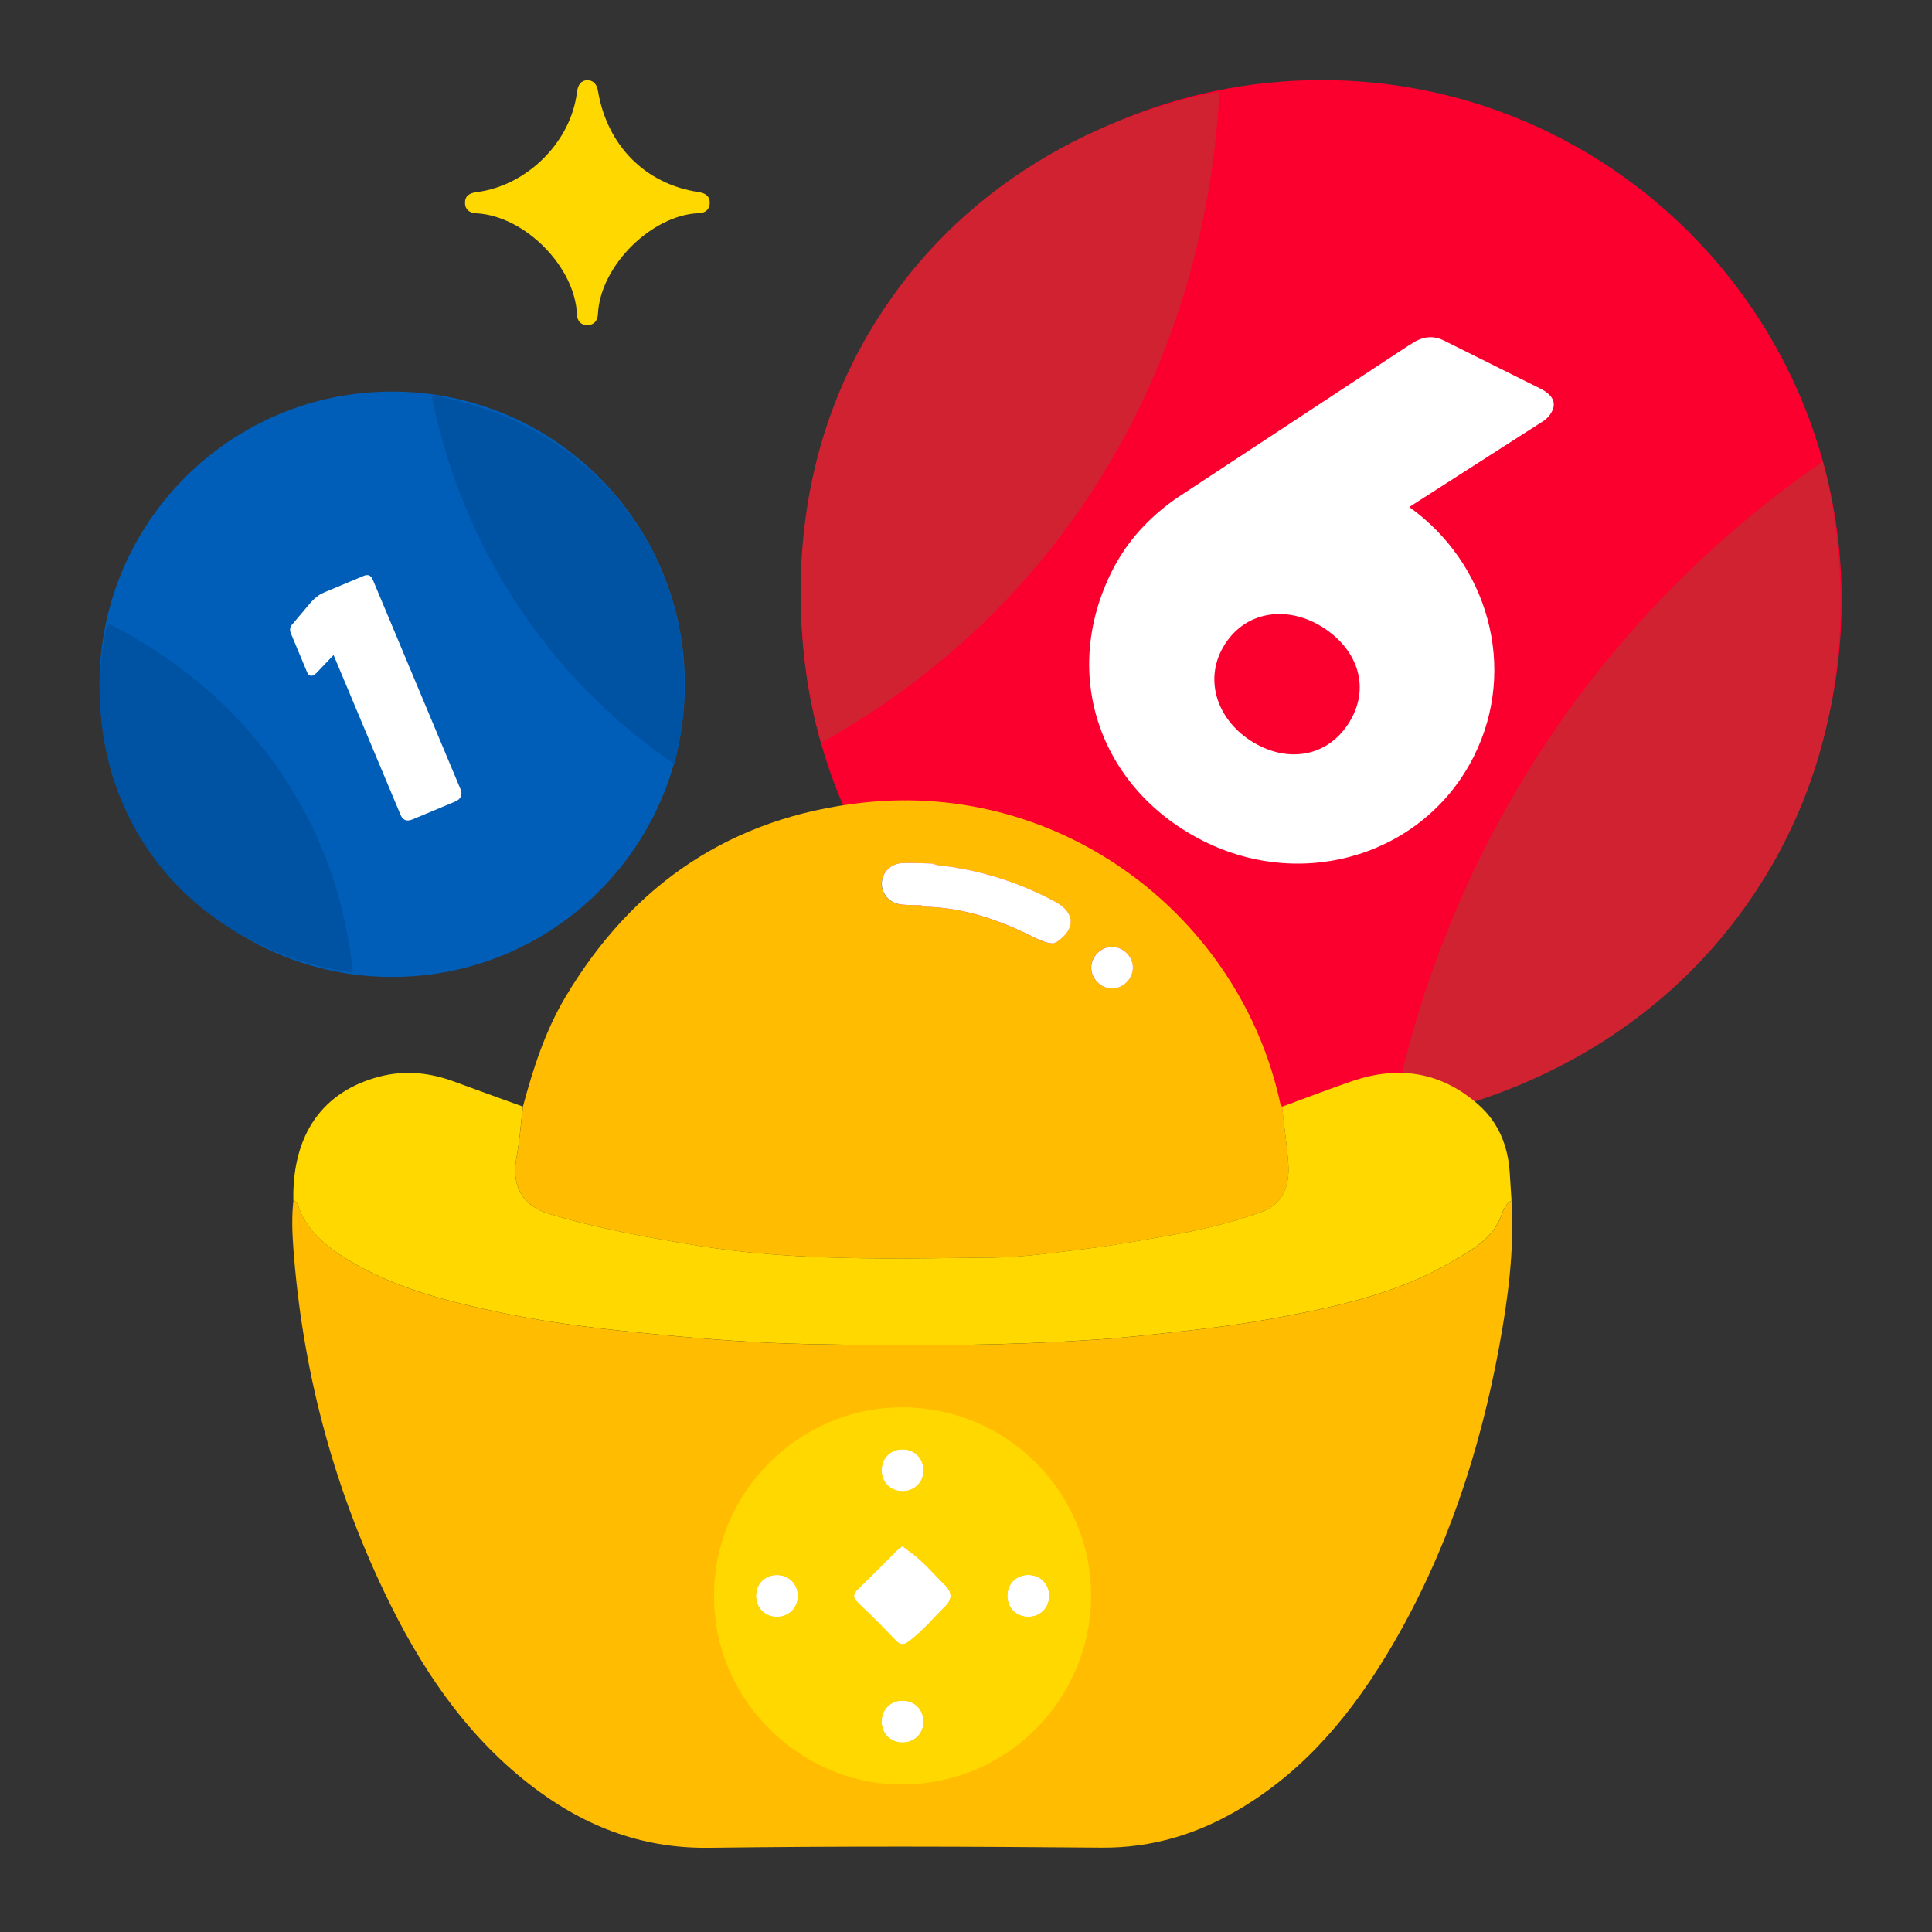 <svg width="44" height="44" viewBox="0 0 44 44" fill="none" xmlns="http://www.w3.org/2000/svg">
<rect x="0" y="0" width="44" height="44" fill="#333333" stroke="none"/>
<g clip-path="url(#clip0_4061_153159)">
<path d="M30.094 25.521C36.638 25.521 41.943 20.216 41.943 13.672C41.943 7.129 36.638 1.824 30.094 1.824C23.551 1.824 18.246 7.129 18.246 13.672C18.246 20.216 23.551 25.521 30.094 25.521Z" fill="#FB002F"/>
<path d="M27.77 2.09C27.679 3.901 27.199 8.464 23.824 12.629C22.058 14.808 20.098 16.139 18.701 16.918C18.515 16.299 17.109 11.282 20.312 6.773C22.962 3.044 26.933 2.24 27.77 2.091V2.09Z" fill="#D12231"/>
<path d="M31.688 25.534C32.085 23.488 33.031 20.036 35.511 16.476C37.578 13.51 39.912 11.612 41.514 10.508C41.698 11.175 42.956 16.051 39.818 20.551C36.918 24.709 32.44 25.426 31.688 25.534H31.688Z" fill="#D12231"/>
<path d="M32.093 7.859L32.09 7.867C32.342 7.686 32.591 7.609 32.891 7.759L35.078 8.849C35.407 9.014 35.427 9.204 35.347 9.366C35.298 9.465 35.217 9.55 35.121 9.607L32.095 11.547C33.875 12.817 34.576 15.198 33.571 17.215C32.462 19.441 29.729 20.311 27.419 19.16C25.094 18.001 24.122 15.419 25.319 13.017C25.659 12.334 26.16 11.789 26.793 11.347L32.095 7.859H32.093Z" fill="white"/>
<path d="M27.901 14.664C28.41 13.879 29.371 13.798 30.142 14.297C30.948 14.819 31.217 15.698 30.708 16.482C30.205 17.259 29.284 17.388 28.478 16.866C27.708 16.367 27.398 15.442 27.901 14.665V14.664Z" fill="#FB002F"/>
<path d="M8.931 22.249C12.612 22.249 15.597 19.265 15.597 15.584C15.597 11.902 12.612 8.918 8.931 8.918C5.25 8.918 2.266 11.902 2.266 15.584C2.266 19.265 5.25 22.249 8.931 22.249Z" fill="#005EB8"/>
<path d="M8.273 13.119C8.431 13.052 8.47 13.156 8.505 13.237L10.486 17.969C10.542 18.102 10.5 18.199 10.359 18.258L9.404 18.658C9.231 18.731 9.161 18.649 9.119 18.55L7.597 14.918C7.469 15.054 7.33 15.195 7.205 15.329C7.178 15.352 7.156 15.371 7.135 15.379C7.072 15.406 7.024 15.381 6.993 15.307L6.645 14.474C6.603 14.376 6.574 14.305 6.668 14.204L6.666 14.209L7.041 13.763C7.198 13.577 7.312 13.522 7.385 13.491L8.274 13.119H8.273Z" fill="white"/>
<path d="M34.424 27.344C34.491 28.462 34.346 29.564 34.145 30.658C33.704 33.055 32.95 35.344 31.716 37.458C30.844 38.951 29.777 40.271 28.271 41.176C27.294 41.765 26.247 42.089 25.082 42.079C22.103 42.053 19.123 42.043 16.144 42.082C14.57 42.102 13.233 41.56 12.03 40.614C10.56 39.459 9.557 37.94 8.761 36.277C7.566 33.781 6.877 31.146 6.678 28.385C6.653 28.038 6.644 27.691 6.682 27.344C6.734 27.355 6.765 27.384 6.783 27.438C6.973 28.021 7.417 28.379 7.912 28.683C9.002 29.351 10.224 29.647 11.454 29.904C12.632 30.151 13.826 30.282 15.024 30.397C16.155 30.507 17.288 30.59 18.42 30.612C20.323 30.649 22.229 30.658 24.131 30.559C24.712 30.529 25.296 30.495 25.873 30.433C26.91 30.321 27.95 30.222 28.977 30.032C30.415 29.767 31.84 29.466 33.115 28.706C33.516 28.468 33.934 28.248 34.153 27.779C34.219 27.636 34.25 27.433 34.425 27.345L34.424 27.344Z" fill="#FFBC00"/>
<path d="M11.909 25.202C12.143 24.329 12.419 23.471 12.886 22.691C14.422 20.121 16.667 18.61 19.65 18.28C24.2 17.777 28.24 20.891 29.157 25.127C29.163 25.154 29.185 25.178 29.2 25.204C29.239 25.637 29.31 26.064 29.341 26.499C29.378 27.018 29.211 27.43 28.721 27.605C28.088 27.832 27.434 27.996 26.774 28.111C26.094 28.23 25.418 28.359 24.731 28.441C24.026 28.526 23.317 28.634 22.613 28.641C20.366 28.664 18.118 28.73 15.883 28.368C14.741 28.183 13.607 27.977 12.499 27.643C11.892 27.459 11.646 26.994 11.762 26.374C11.834 25.987 11.863 25.593 11.911 25.201L11.909 25.202ZM21.328 19.701C21.295 19.689 21.262 19.678 21.229 19.667C21.002 19.663 20.775 19.646 20.548 19.656C20.271 19.668 20.076 19.877 20.079 20.133C20.081 20.375 20.267 20.575 20.528 20.601C20.676 20.615 20.825 20.612 20.973 20.617C21.006 20.628 21.038 20.64 21.07 20.651C21.911 20.669 22.687 20.929 23.434 21.292C23.61 21.378 23.78 21.478 23.983 21.489C24.011 21.476 24.04 21.463 24.069 21.45C24.501 21.155 24.484 20.782 24.028 20.536C23.182 20.079 22.281 19.803 21.327 19.7L21.328 19.701ZM25.798 22.041C25.802 21.788 25.584 21.565 25.329 21.561C25.074 21.558 24.852 21.775 24.849 22.031C24.846 22.285 25.063 22.507 25.319 22.511C25.572 22.514 25.795 22.295 25.798 22.041Z" fill="#FFBC00"/>
<path d="M11.909 25.201C11.861 25.592 11.832 25.986 11.761 26.374C11.645 26.994 11.89 27.459 12.498 27.642C13.605 27.976 14.738 28.182 15.881 28.367C18.116 28.73 20.365 28.663 22.611 28.641C23.316 28.634 24.024 28.525 24.729 28.441C25.416 28.358 26.094 28.229 26.772 28.111C27.432 27.995 28.087 27.831 28.719 27.605C29.209 27.43 29.377 27.017 29.34 26.499C29.309 26.064 29.239 25.637 29.198 25.204C29.728 25.01 30.256 24.806 30.79 24.623C31.851 24.259 32.828 24.409 33.676 25.163C34.134 25.57 34.348 26.11 34.384 26.721C34.396 26.928 34.41 27.136 34.424 27.343C34.249 27.432 34.218 27.634 34.151 27.777C33.933 28.246 33.515 28.466 33.114 28.705C31.838 29.465 30.414 29.765 28.976 30.03C27.948 30.22 26.909 30.32 25.872 30.431C25.295 30.493 24.711 30.527 24.13 30.557C22.228 30.656 20.322 30.648 18.419 30.61C17.287 30.588 16.154 30.505 15.023 30.395C13.825 30.28 12.632 30.149 11.453 29.903C10.223 29.645 9.001 29.349 7.91 28.681C7.415 28.378 6.971 28.019 6.782 27.436C6.763 27.382 6.733 27.353 6.681 27.342C6.651 25.843 7.346 24.849 8.658 24.515C9.234 24.369 9.795 24.429 10.347 24.634C10.866 24.827 11.387 25.012 11.907 25.201L11.909 25.201Z" fill="#FFD800"/>
<path d="M13.388 1.824C13.52 1.84 13.592 1.918 13.618 2.07C13.829 3.32 14.699 4.194 15.913 4.375C16.064 4.398 16.162 4.464 16.164 4.614C16.165 4.765 16.07 4.85 15.918 4.855C14.863 4.89 13.674 6.033 13.617 7.152C13.609 7.304 13.531 7.401 13.381 7.404C13.231 7.407 13.145 7.313 13.139 7.16C13.1 6.09 11.964 4.917 10.845 4.857C10.694 4.849 10.592 4.775 10.59 4.624C10.587 4.457 10.698 4.395 10.86 4.375C12.003 4.228 12.999 3.234 13.138 2.112C13.161 1.92 13.236 1.829 13.389 1.824H13.388Z" fill="#FFD800"/>
<path d="M23.986 21.488C23.783 21.477 23.613 21.377 23.437 21.292C22.69 20.928 21.914 20.669 21.074 20.651C21.041 20.639 21.009 20.628 20.976 20.617C20.828 20.612 20.679 20.615 20.532 20.6C20.271 20.575 20.085 20.375 20.082 20.133C20.079 19.876 20.274 19.667 20.552 19.655C20.778 19.646 21.006 19.661 21.233 19.666C21.265 19.677 21.298 19.688 21.33 19.699C22.285 19.803 23.186 20.08 24.032 20.536C24.487 20.782 24.504 21.154 24.072 21.45C24.044 21.463 24.014 21.476 23.986 21.488Z" fill="white"/>
<path d="M25.801 22.042C25.797 22.297 25.575 22.515 25.321 22.512C25.066 22.509 24.848 22.286 24.852 22.032C24.855 21.777 25.077 21.559 25.331 21.562C25.586 21.566 25.804 21.789 25.801 22.042Z" fill="white"/>
<path d="M21.328 19.702C21.295 19.69 21.262 19.679 21.23 19.668C21.263 19.679 21.296 19.69 21.328 19.702Z" fill="#FFD800"/>
<path d="M20.973 20.617C21.005 20.628 21.037 20.64 21.07 20.651C21.038 20.64 21.006 20.628 20.973 20.617Z" fill="#FFD800"/>
<path d="M20.553 35.212C20.602 35.248 20.639 35.279 20.677 35.306C20.999 35.527 21.245 35.827 21.521 36.097C21.68 36.253 21.695 36.417 21.534 36.577C21.26 36.849 21.012 37.146 20.701 37.381C20.582 37.471 20.507 37.471 20.401 37.362C20.12 37.068 19.833 36.779 19.538 36.499C19.412 36.38 19.425 36.299 19.544 36.185C19.838 35.904 20.121 35.612 20.41 35.326C20.451 35.285 20.5 35.253 20.552 35.211L20.553 35.212Z" fill="white"/>
<path d="M21.032 33.481C21.034 33.761 20.825 33.967 20.543 33.961C20.276 33.955 20.08 33.756 20.078 33.488C20.076 33.207 20.285 33.002 20.566 33.008C20.833 33.014 21.029 33.212 21.031 33.481H21.032Z" fill="white"/>
<path d="M18.172 36.336C18.178 36.617 17.972 36.827 17.692 36.824C17.423 36.822 17.224 36.627 17.219 36.359C17.213 36.078 17.418 35.868 17.699 35.871C17.967 35.873 18.166 36.068 18.172 36.336Z" fill="white"/>
<path d="M23.895 36.353C23.891 36.632 23.677 36.834 23.395 36.821C23.129 36.81 22.938 36.606 22.942 36.336C22.946 36.057 23.16 35.856 23.441 35.868C23.708 35.879 23.899 36.084 23.895 36.352V36.353Z" fill="white"/>
<path d="M21.032 39.213C21.029 39.493 20.815 39.695 20.535 39.685C20.268 39.674 20.076 39.471 20.078 39.202C20.081 38.922 20.294 38.721 20.575 38.731C20.842 38.741 21.034 38.944 21.032 39.213Z" fill="white"/>
<path d="M16.262 36.327C16.256 34.006 18.183 32.043 20.564 32.051C22.945 32.059 24.883 34.014 24.849 36.406C24.816 38.682 22.936 40.703 20.412 40.638C18.197 40.581 16.239 38.697 16.262 36.327ZM20.554 35.211C20.501 35.253 20.452 35.285 20.412 35.325C20.123 35.612 19.84 35.904 19.546 36.185C19.427 36.299 19.414 36.379 19.54 36.499C19.834 36.78 20.122 37.068 20.403 37.361C20.507 37.471 20.583 37.47 20.702 37.38C21.013 37.145 21.262 36.849 21.535 36.577C21.697 36.416 21.681 36.251 21.522 36.097C21.247 35.828 21 35.526 20.679 35.306C20.639 35.279 20.602 35.248 20.555 35.211L20.554 35.211ZM21.031 33.48C21.029 33.212 20.834 33.012 20.566 33.007C20.286 33.001 20.076 33.206 20.078 33.487C20.08 33.755 20.275 33.955 20.544 33.96C20.824 33.966 21.034 33.761 21.032 33.48H21.031ZM18.169 36.333C18.163 36.066 17.965 35.87 17.696 35.868C17.416 35.867 17.21 36.075 17.216 36.356C17.223 36.623 17.421 36.819 17.689 36.821C17.97 36.823 18.175 36.614 18.169 36.333ZM23.893 36.353C23.898 36.085 23.706 35.88 23.439 35.869C23.159 35.857 22.944 36.058 22.939 36.338C22.935 36.606 23.127 36.811 23.393 36.823C23.674 36.835 23.889 36.634 23.893 36.354V36.353ZM21.031 39.213C21.034 38.944 20.841 38.74 20.575 38.73C20.294 38.72 20.081 38.922 20.078 39.201C20.075 39.471 20.267 39.673 20.534 39.684C20.815 39.694 21.028 39.492 21.031 39.213Z" fill="#FFD800"/>
<path d="M2.445 14.191C3.355 14.642 5.591 15.905 6.977 18.567C7.702 19.959 7.949 21.263 8.037 22.154C7.677 22.111 4.788 21.715 3.187 19.065C1.863 16.873 2.336 14.655 2.445 14.192L2.445 14.191Z" fill="#0053A2"/>
<path d="M15.357 17.404C14.394 16.744 12.833 15.489 11.558 13.422C10.496 11.699 10.042 10.077 9.832 9.008C10.215 9.062 12.999 9.503 14.611 12.117C16.1 14.533 15.47 16.992 15.357 17.403L15.357 17.404Z" fill="#0053A2"/>
</g>
<defs>
<clipPath id="clip0_4061_153159">
<rect width="44" height="44" fill="white"/>
</clipPath>
</defs>
</svg>
